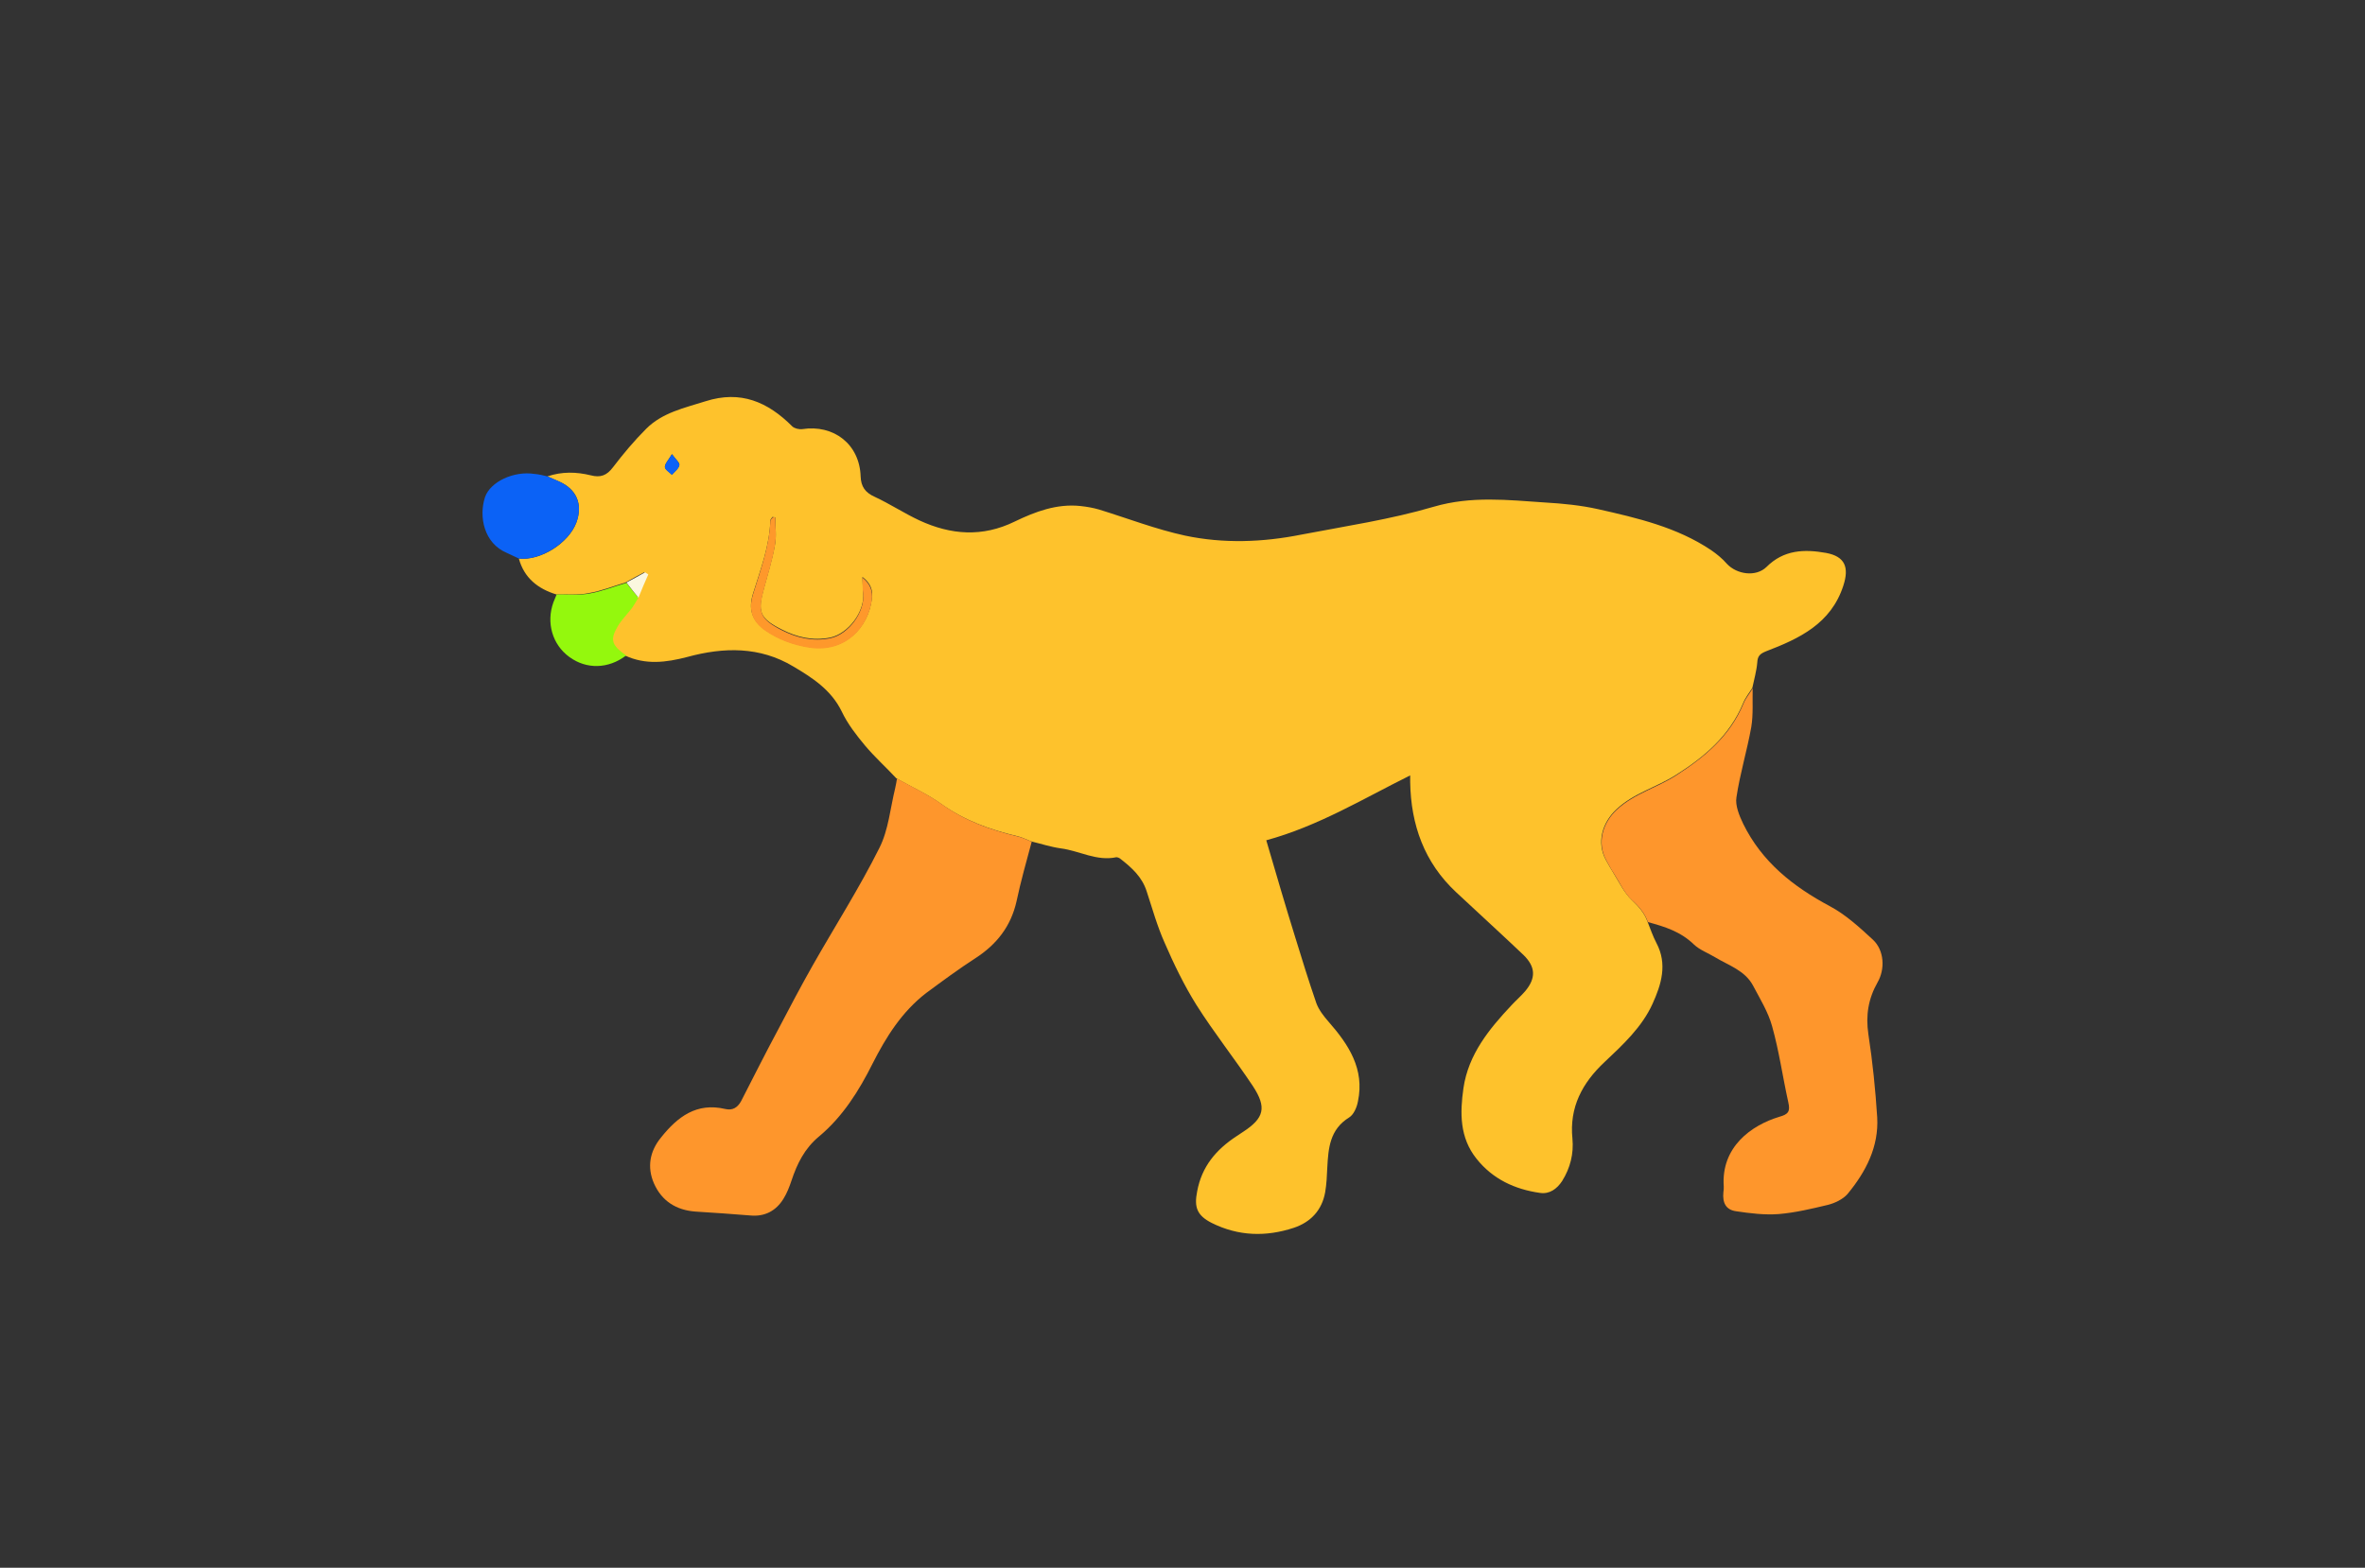 <?xml version="1.0" encoding="utf-8"?>
<!-- Generator: Adobe Illustrator 24.3.0, SVG Export Plug-In . SVG Version: 6.00 Build 0)  -->
<svg version="1.1" id="Layer_1" xmlns="http://www.w3.org/2000/svg" xmlns:xlink="http://www.w3.org/1999/xlink" x="0px" y="0px"
	 viewBox="0 0 670.5 444.6" style="enable-background:new 0 0 670.5 444.6;" xml:space="preserve">
<rect x="0" y="0" width="670.5" height="444.6" fill="#333333" stroke="none"/>
<style type="text/css">
	.st0{fill:#FEC22C;}
	.st1{fill:#FE962C;}
	.st2{fill:#0B62F6;}
	.st3{fill:#94F80D;}
	.st4{fill:#FE982B;}
	.st5{fill:#FBF7DF;}
	.st6{fill:#FE962D;}
	.st7{fill:#0B62F5;}
	.st8{fill:#95F80E;}
	.st9{fill:#FE972B;}
	.st10{fill:#FCFAEC;}
	.st11{fill:#FEC32C;}
	.st12{fill:#FE972D;}
	.st13{fill:#0C62F5;}
	.st14{fill:#FEBD2E;}
	.st15{fill:#FE912E;}
	.st16{fill:#0A61F6;}
	.st17{fill:#94F40F;}
	.st18{fill:#FED886;}
	.st19{fill:#FEEFD0;}
	.st20{fill:#FEE7B5;}
	.st21{fill:#FEECC6;}
	.st22{fill:#FEE09F;}
	.st23{fill:#FEE2A4;}
	.st24{fill:#FEE9BC;}
	.st25{fill:#467BD0;}
	.st26{fill:#FEE6B2;}
	.st27{fill:#FEBB7F;}
	.st28{fill:#FED584;}
	.st29{fill:#FEE5AE;}
	.st30{fill:#FE932D;}
	.st31{fill:#1163EF;}
	.st32{fill:#FAFBEC;}
	.st33{fill:#95F80D;}
	.st34{fill:#1967E9;}
	.st35{fill:#F9F2CA;}
	.st36{fill:#1D68E5;}
	.st37{fill:#FEC52A;}
	.st38{fill:#FE982E;}
	.st39{fill:#FEDE90;}
	.st40{fill:#FEE8B4;}
	.st41{fill:#FEC993;}
	.st42{fill:#FEE5A6;}
	.st43{fill:#FEEAB8;}
	.st44{fill:#FEE3A2;}
	.st45{fill:#FEE4A5;}
	.st46{fill:#FEF0CD;}
	.st47{fill:#FEDB87;}
	.st48{fill:#1164EE;}
	.st49{fill:#FBF9E7;}
	.st50{fill:#FEC22B;}
	.st51{fill:#FEC184;}
	.st52{fill:#FEBD7B;}
	.st53{fill:#FEDE8C;}
	.st54{fill:#FEE29A;}
	.st55{fill:#FEDC86;}
	.st56{fill:#FEE7AC;}
	.st57{fill:#FEF0CC;}
	.st58{fill:#FEE4A1;}
	.st59{fill:#FEE8B0;}
	.st60{fill:#FECE9C;}
	.st61{fill:#0C62F2;}
	.st62{fill:#FBFAEB;}
</style>
<g>
	<path class="st0" d="M157.8,168.6c-5.3-1.6-9.2-4.7-10.7-10.2c6.1,0.7,14.1-4.3,16.3-10.2c1.9-5.2,0.1-9.5-5-11.7
		c-1.1-0.5-2.2-0.9-3.2-1.4c4.1-1.4,8.2-1.3,12.3-0.3c2.7,0.7,4.5,0.1,6.3-2.3c2.9-3.8,6-7.5,9.4-10.9c4.6-4.6,10.8-5.9,16.8-7.8
		c10-3.2,17.7,0.2,24.6,7.1c0.6,0.6,1.9,0.9,2.8,0.8c9-1.4,16.3,4.3,16.6,13.4c0.1,2.9,1.3,4.6,4,5.8c4.3,2,8.4,4.7,12.7,6.7
		c8.9,4.1,17.8,4.8,27,0.3c5.8-2.8,11.9-5.1,18.6-4.4c1.8,0.2,3.6,0.5,5.3,1c8.1,2.5,16.1,5.6,24.4,7.4c10.9,2.3,22,1.9,33-0.3
		c12.5-2.4,25.3-4.3,37.5-7.9c10.6-3.1,21-1.9,31.5-1.2c5.1,0.3,10.2,0.8,15.1,1.9c11.1,2.5,22.3,5.1,32,11.6
		c1.6,1.1,3.2,2.4,4.5,3.9c2.8,3,8.2,3.8,11.2,0.9c4.9-4.9,10.7-5.1,16.9-4c5.4,1,6.6,4.1,4.9,9.3c-3.5,10.8-12.5,15-21.9,18.6
		c-1.7,0.7-2.4,1.3-2.5,3.2c-0.2,2.4-0.9,4.8-1.4,7.2c-0.9,1.4-2,2.8-2.6,4.3c-3.8,9.2-11,15.3-19.1,20.4
		c-5.5,3.5-11.9,5.1-16.8,9.7c-4.1,3.8-5.7,9.5-3,14.4c0.7,1.3,1.4,2.5,2.2,3.8c1.6,2.6,3,5.5,5.1,7.5c2,1.9,3.6,3.7,4.5,6.2
		c0.8,2,1.5,4.1,2.5,6c3.2,6,1.4,11.8-1.1,17.3c-3,6.6-8.4,11.6-13.6,16.5c-6.3,5.9-10,12.8-9.1,21.7c0.4,4.3-0.6,8.3-2.9,12
		c-1.5,2.3-3.6,3.8-6.3,3.4c-7.1-1-13.4-3.9-18-9.7c-4.8-6-4.7-13-3.7-20c1.4-9.6,7.3-16.8,13.7-23.6c1.2-1.3,2.6-2.5,3.8-3.9
		c3.1-3.7,3-6.9-0.5-10.3c-6.3-6-12.7-11.8-19.1-17.8c-9-8.4-12.8-19.1-13-31.2c0-0.7,0-1.4,0-1.9c-13.3,6.6-26.1,14.4-40.8,18.4
		c2.7,9.2,5.4,18.5,8.3,27.8c1.9,6.2,3.8,12.3,5.9,18.4c0.7,1.9,2.1,3.7,3.5,5.3c5.7,6.5,10.2,13.4,8.3,22.5
		c-0.3,1.7-1.2,3.8-2.5,4.6c-5.5,3.4-5.9,8.7-6.2,14.2c-0.1,2.3-0.2,4.7-0.6,7c-0.9,5.1-4.1,8.5-8.9,10.1
		c-7.9,2.6-15.7,2.4-23.3-1.4c-4.1-2.1-5-4.4-4.1-8.9c1.3-7.1,5.4-11.9,11.2-15.7c0.6-0.4,1.2-0.8,1.8-1.2c6-3.9,6.8-6.9,2.8-13
		c-5.2-7.8-11-15.1-16-23c-3.5-5.6-6.4-11.6-9-17.6c-2.1-4.7-3.5-9.7-5.1-14.6c-1.3-4.1-4.2-6.7-7.4-9.2c-0.3-0.3-0.9-0.5-1.2-0.5
		c-5.6,1.2-10.4-1.8-15.7-2.5c-2.9-0.4-5.6-1.3-8.5-2c-1.3-0.5-2.6-1.2-4-1.5c-7.6-1.8-14.8-4.4-21.3-9c-4-2.9-8.6-4.9-12.9-7.4
		c-2.9-3.1-6.1-6-8.8-9.2c-2.5-3-5-6.2-6.7-9.8c-3-6.1-8.3-9.5-13.7-12.7c-9.5-5.7-19.7-5.5-30-2.7c-6.1,1.6-11.9,2.3-17.7-0.4
		c-4.1-3-4.6-4.5-2.3-8.4c1.1-1.8,2.7-3.4,4-5.1c0.7-0.9,1.2-1.9,1.8-2.9c0.9-2.2,1.8-4.4,2.8-6.6c-0.3-0.2-0.6-0.4-0.9-0.6
		c-1.8,1-3.6,1.9-5.3,2.9c-3.4,1-6.8,2.4-10.4,3C164.1,168.8,160.9,168.5,157.8,168.6z M219.8,146.7c-0.3,0-0.5,0-0.8-0.1
		c-0.2,0.3-0.6,0.7-0.6,1c-0.2,7.2-2.8,13.9-4.9,20.7c-1.4,4.5-0.3,7.7,3.5,10.4c3.8,2.6,7.9,4.1,12.5,4.8
		c10,1.5,16.7-5.5,17.7-13.8c0.3-2.1-0.2-4.2-2.7-6.1c0.1,1.9,0.1,3.3,0.2,4.5c0.6,5.3-4.2,11.6-9.3,12.7c-5,1-9.5-0.1-13.8-2.3
		c-6.3-3.2-6.9-5-5-11.7c1.1-4.1,2.4-8.2,3.1-12.3C220.2,152.1,219.8,149.4,219.8,146.7z M190.5,128.8c-1,1.7-2,2.7-2,3.6
		c0,0.7,1.3,1.5,2,2.2c0.8-0.9,1.9-1.7,2.1-2.7C192.8,131.3,191.6,130.3,190.5,128.8z"/>
	<path class="st1" d="M467.2,261.5c-0.9-2.5-2.5-4.4-4.5-6.2c-2.2-2-3.5-5-5.1-7.5c-0.8-1.2-1.5-2.5-2.2-3.8
		c-2.7-4.9-1.1-10.6,3-14.4c5-4.6,11.4-6.2,16.8-9.7c8.1-5.2,15.3-11.2,19.1-20.4c0.6-1.5,1.8-2.9,2.6-4.3c-0.1,3.7,0.2,7.4-0.4,11
		c-1.2,6.7-3.2,13.2-4.2,19.9c-0.4,2.3,0.8,5.2,1.9,7.5c5.3,10.8,14.1,17.8,24.6,23.4c4.5,2.4,8.4,6,12.2,9.5
		c3.2,3,3.5,8.3,1.3,12.1c-2.6,4.6-3.4,9.3-2.6,14.7c1.2,7.8,2,15.7,2.5,23.5c0.5,8.4-3.2,15.5-8.4,21.8c-1.3,1.5-3.6,2.6-5.6,3.1
		c-4.6,1.1-9.2,2.2-13.9,2.6c-4,0.3-8.1-0.2-12.1-0.8c-2.9-0.4-3.9-2.4-3.6-5.4c0.1-0.5,0.1-1.1,0.1-1.6
		c-0.8-11.2,7.8-17.4,15.8-19.8c2.5-0.7,3.1-1.5,2.5-4.1c-1.6-7.2-2.6-14.5-4.6-21.6c-1.1-4-3.4-7.7-5.4-11.5
		c-2.3-4.3-6.9-5.7-10.7-8c-2-1.2-4.4-2.1-6-3.6C476.5,264.2,472,262.8,467.2,261.5z"/>
	<path class="st1" d="M254.3,220.8c4.3,2.4,8.9,4.5,12.9,7.4c6.5,4.6,13.7,7.2,21.3,9c1.4,0.3,2.7,1,4,1.5
		c-1.5,5.6-3.1,11.2-4.3,16.9c-1.6,7.1-5.6,12.2-11.6,16.1c-4.8,3.1-9.4,6.5-14,9.9c-6.9,5.3-11.4,12.5-15.2,20
		c-3.9,7.8-8.5,15.1-15.2,20.7c-4.1,3.4-6.2,7.7-7.8,12.5c-0.6,1.8-1.3,3.6-2.3,5.2c-2.1,3.4-5.3,5.1-9.4,4.7
		c-5.1-0.4-10.3-0.8-15.5-1.1c-5.5-0.4-9.6-3-11.8-8c-2-4.6-1.2-9.1,2-13c4.7-5.9,10.1-10,18.2-8.1c2.1,0.5,3.5-0.4,4.5-2.2
		c3.5-6.8,6.9-13.6,10.5-20.3c3.2-6.1,6.4-12.2,9.8-18.2c6.3-11.1,13.2-21.9,18.9-33.3c2.6-5.1,3.1-11.3,4.5-17
		C254,222.5,254.2,221.6,254.3,220.8z"/>
	<path class="st2" d="M155.2,135.1c1.1,0.5,2.2,0.9,3.2,1.4c5.1,2.3,6.9,6.5,5,11.7c-2.2,5.8-10.3,10.9-16.3,10.2
		c-1.1-0.5-2.3-1.1-3.4-1.6c-6.5-2.7-8-10.3-6.2-15.8c1.5-4.4,8.2-7.5,14-6.6C152.7,134.5,154,134.8,155.2,135.1z"/>
	<path class="st3" d="M181,169.5c-0.6,1-1.2,2-1.8,2.9c-1.3,1.7-2.9,3.3-4,5.1c-2.3,3.9-1.9,5.4,2.3,8.4c-5,3.8-11.2,4-16.1,0.4
		c-4.8-3.5-6.6-9.7-4.5-15.5c0.3-0.8,0.6-1.5,0.9-2.2c3.1-0.1,6.3,0.3,9.4-0.3c3.5-0.6,6.9-2,10.4-3
		C178.7,166.7,179.8,168.1,181,169.5z"/>
	<path class="st4" d="M219.8,146.7c0,2.7,0.4,5.4-0.1,8c-0.7,4.2-2,8.2-3.1,12.3c-1.8,6.7-1.2,8.5,5,11.7c4.3,2.2,8.9,3.3,13.8,2.3
		c5.2-1.1,9.9-7.5,9.3-12.7c-0.2-1.3-0.1-2.6-0.2-4.5c2.4,1.9,2.9,4,2.7,6.1c-1,8.3-7.7,15.3-17.7,13.8c-4.5-0.7-8.7-2.2-12.5-4.8
		c-3.8-2.6-4.9-5.9-3.5-10.4c2.1-6.8,4.6-13.5,4.9-20.7c0-0.4,0.4-0.7,0.6-1C219.3,146.7,219.5,146.7,219.8,146.7z"/>
	<path class="st5" d="M181,169.5c-1.1-1.4-2.3-2.8-3.4-4.3c1.8-1,3.6-1.9,5.3-2.9c0.3,0.2,0.6,0.4,0.9,0.6
		C182.8,165.1,181.9,167.3,181,169.5z"/>
	<path class="st2" d="M190.5,128.8c1.1,1.5,2.3,2.5,2.1,3.2c-0.2,1-1.4,1.8-2.1,2.7c-0.7-0.7-2-1.5-2-2.2
		C188.5,131.4,189.5,130.5,190.5,128.8z"/>
</g>
</svg>
